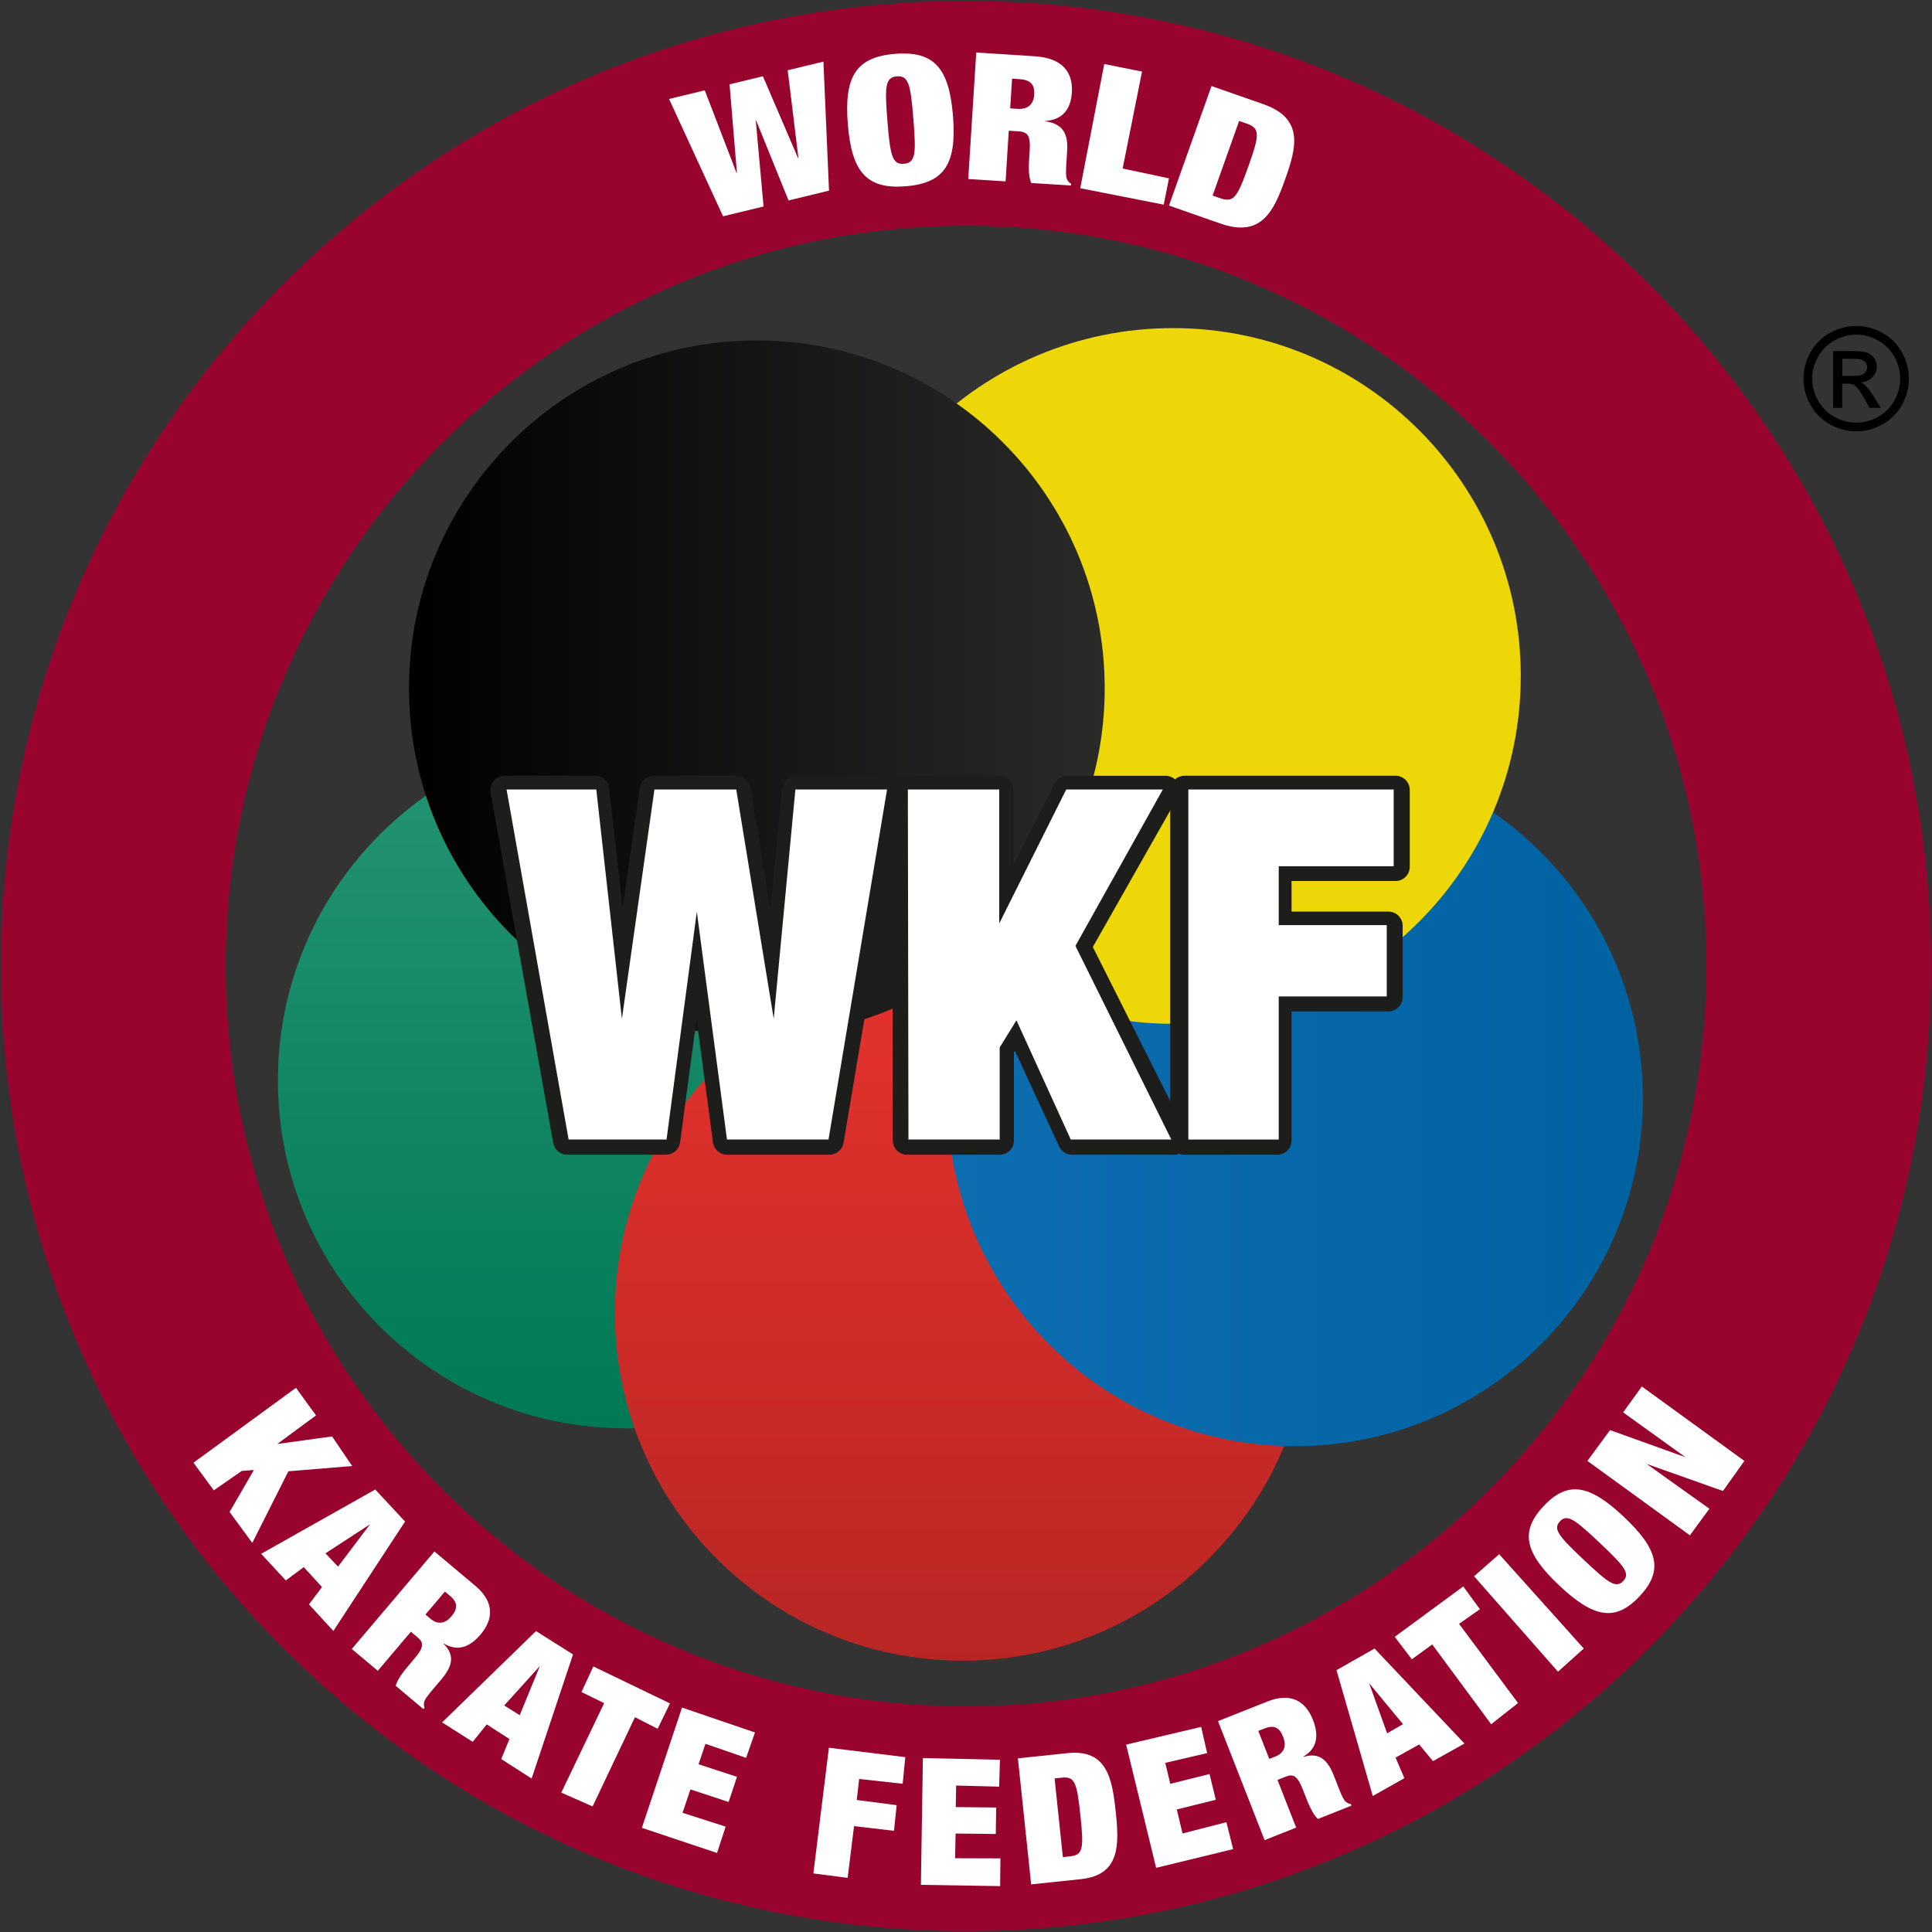 <?xml version="1.0" encoding="UTF-8" standalone="no"?>
<!-- Created with Inkscape (http://www.inkscape.org/) -->

<svg
   xmlns:dc="http://purl.org/dc/elements/1.1/"
   xmlns:cc="http://creativecommons.org/ns#"
   xmlns:rdf="http://www.w3.org/1999/02/22-rdf-syntax-ns#"
   xmlns:svg="http://www.w3.org/2000/svg"
   xmlns="http://www.w3.org/2000/svg"
   xmlns:sodipodi="http://sodipodi.sourceforge.net/DTD/sodipodi-0.dtd"
   xmlns:inkscape="http://www.inkscape.org/namespaces/inkscape"
   width="1000"
   height="1000.002"
   id="svg3036"
   version="1.1"
   inkscape:version="0.48.5 r10040"
   sodipodi:docname="A.svg">
  <rect width="100%" height="100%" fill="#333333" stroke="none"/>
  <defs
     id="defs3038">
    <radialGradient
       id="SVGID_1_"
       cx="250"
       cy="249.569"
       r="177.754"
       gradientUnits="userSpaceOnUse">
      <stop
         offset="0"
         style="stop-color:#FFFFFF"
         id="stop8" />
      <stop
         offset="0.331"
         style="stop-color:#FDFEFF"
         id="stop10" />
      <stop
         offset="0.45"
         style="stop-color:#F6FCFD"
         id="stop12" />
      <stop
         offset="0.535"
         style="stop-color:#EBF7FA"
         id="stop14" />
      <stop
         offset="0.604"
         style="stop-color:#DAF0F7"
         id="stop16" />
      <stop
         offset="0.662"
         style="stop-color:#C4E8F2"
         id="stop18" />
      <stop
         offset="0.715"
         style="stop-color:#A8DDEC"
         id="stop20" />
      <stop
         offset="0.762"
         style="stop-color:#88D1E4"
         id="stop22" />
      <stop
         offset="0.805"
         style="stop-color:#62C2DC"
         id="stop24" />
      <stop
         offset="0.845"
         style="stop-color:#37B1D2"
         id="stop26" />
      <stop
         offset="0.881"
         style="stop-color:#09A0C8"
         id="stop28" />
      <stop
         offset="0.888"
         style="stop-color:#009CC6"
         id="stop30" />
      <stop
         offset="0.912"
         style="stop-color:#0794C2"
         id="stop32" />
      <stop
         offset="0.95"
         style="stop-color:#197DB6"
         id="stop34" />
      <stop
         offset="0.998"
         style="stop-color:#3759A4"
         id="stop36" />
      <stop
         offset="1"
         style="stop-color:#3957A3"
         id="stop38" />
    </radialGradient>
    <linearGradient
       id="SVGID_2_"
       gradientUnits="userSpaceOnUse"
       x1="94.362"
       y1="244.057"
       x2="220.867"
       y2="244.057">
      <stop
         offset="0"
         style="stop-color:#14652F"
         id="stop47" />
      <stop
         offset="0.238"
         style="stop-color:#1B7F33"
         id="stop49" />
      <stop
         offset="0.496"
         style="stop-color:#219336"
         id="stop51" />
      <stop
         offset="0.752"
         style="stop-color:#25A037"
         id="stop53" />
      <stop
         offset="1"
         style="stop-color:#26A438"
         id="stop55" />
    </linearGradient>
    <linearGradient
       id="SVGID_3_"
       gradientUnits="userSpaceOnUse"
       x1="213.915"
       y1="165.259"
       x2="219.238"
       y2="165.259">
      <stop
         offset="0"
         style="stop-color:#14652F"
         id="stop60" />
      <stop
         offset="0.238"
         style="stop-color:#1B7F33"
         id="stop62" />
      <stop
         offset="0.496"
         style="stop-color:#219336"
         id="stop64" />
      <stop
         offset="0.752"
         style="stop-color:#25A037"
         id="stop66" />
      <stop
         offset="1"
         style="stop-color:#26A438"
         id="stop68" />
    </linearGradient>
    <linearGradient
       id="SVGID_4_"
       gradientUnits="userSpaceOnUse"
       x1="216.452"
       y1="180.985"
       x2="225.839"
       y2="180.985">
      <stop
         offset="0"
         style="stop-color:#14652F"
         id="stop73" />
      <stop
         offset="0.238"
         style="stop-color:#1B7F33"
         id="stop75" />
      <stop
         offset="0.496"
         style="stop-color:#219336"
         id="stop77" />
      <stop
         offset="0.752"
         style="stop-color:#25A037"
         id="stop79" />
      <stop
         offset="1"
         style="stop-color:#26A438"
         id="stop81" />
    </linearGradient>
    <linearGradient
       id="SVGID_5_"
       gradientUnits="userSpaceOnUse"
       x1="203.663"
       y1="240.586"
       x2="366.18"
       y2="240.586">
      <stop
         offset="0"
         style="stop-color:#14652F"
         id="stop86" />
      <stop
         offset="0.238"
         style="stop-color:#1B7F33"
         id="stop88" />
      <stop
         offset="0.496"
         style="stop-color:#219336"
         id="stop90" />
      <stop
         offset="0.752"
         style="stop-color:#25A037"
         id="stop92" />
      <stop
         offset="1"
         style="stop-color:#26A438"
         id="stop94" />
    </linearGradient>
    <linearGradient
       id="SVGID_6_"
       gradientUnits="userSpaceOnUse"
       x1="272.168"
       y1="306.5"
       x2="285.626"
       y2="306.5">
      <stop
         offset="0"
         style="stop-color:#14652F"
         id="stop99" />
      <stop
         offset="0.238"
         style="stop-color:#1B7F33"
         id="stop101" />
      <stop
         offset="0.496"
         style="stop-color:#219336"
         id="stop103" />
      <stop
         offset="0.752"
         style="stop-color:#25A037"
         id="stop105" />
      <stop
         offset="1"
         style="stop-color:#26A438"
         id="stop107" />
    </linearGradient>
    <linearGradient
       id="SVGID_7_"
       gradientUnits="userSpaceOnUse"
       x1="318.642"
       y1="258.004"
       x2="324.086"
       y2="258.004">
      <stop
         offset="0"
         style="stop-color:#14652F"
         id="stop112" />
      <stop
         offset="0.238"
         style="stop-color:#1B7F33"
         id="stop114" />
      <stop
         offset="0.496"
         style="stop-color:#219336"
         id="stop116" />
      <stop
         offset="0.752"
         style="stop-color:#25A037"
         id="stop118" />
      <stop
         offset="1"
         style="stop-color:#26A438"
         id="stop120" />
    </linearGradient>
    <linearGradient
       id="SVGID_8_"
       gradientUnits="userSpaceOnUse"
       x1="351.951"
       y1="277.088"
       x2="368.313"
       y2="277.088">
      <stop
         offset="0"
         style="stop-color:#14652F"
         id="stop125" />
      <stop
         offset="0.238"
         style="stop-color:#1B7F33"
         id="stop127" />
      <stop
         offset="0.496"
         style="stop-color:#219336"
         id="stop129" />
      <stop
         offset="0.752"
         style="stop-color:#25A037"
         id="stop131" />
      <stop
         offset="1"
         style="stop-color:#26A438"
         id="stop133" />
    </linearGradient>
    <linearGradient
       id="SVGID_9_"
       gradientUnits="userSpaceOnUse"
       x1="388.048"
       y1="320.894"
       x2="331.876"
       y2="299.349">
      <stop
         offset="0"
         style="stop-color:#14652F"
         id="stop138" />
      <stop
         offset="0.238"
         style="stop-color:#1B7F33"
         id="stop140" />
      <stop
         offset="0.496"
         style="stop-color:#219336"
         id="stop142" />
      <stop
         offset="0.752"
         style="stop-color:#25A037"
         id="stop144" />
      <stop
         offset="1"
         style="stop-color:#26A438"
         id="stop146" />
    </linearGradient>
    <linearGradient
       id="SVGID_10_"
       gradientUnits="userSpaceOnUse"
       x1="379.513"
       y1="280.518"
       x2="395.421"
       y2="280.518">
      <stop
         offset="0"
         style="stop-color:#14652F"
         id="stop151" />
      <stop
         offset="0.238"
         style="stop-color:#1B7F33"
         id="stop153" />
      <stop
         offset="0.496"
         style="stop-color:#219336"
         id="stop155" />
      <stop
         offset="0.752"
         style="stop-color:#25A037"
         id="stop157" />
      <stop
         offset="1"
         style="stop-color:#26A438"
         id="stop159" />
    </linearGradient>
    <linearGradient
       id="SVGID_11_"
       gradientUnits="userSpaceOnUse"
       x1="365.831"
       y1="205.88"
       x2="370.492"
       y2="205.88">
      <stop
         offset="0"
         style="stop-color:#14652F"
         id="stop164" />
      <stop
         offset="0.238"
         style="stop-color:#1B7F33"
         id="stop166" />
      <stop
         offset="0.496"
         style="stop-color:#219336"
         id="stop168" />
      <stop
         offset="0.752"
         style="stop-color:#25A037"
         id="stop170" />
      <stop
         offset="1"
         style="stop-color:#26A438"
         id="stop172" />
    </linearGradient>
    <linearGradient
       id="SVGID_12_"
       gradientUnits="userSpaceOnUse"
       x1="358.877"
       y1="197.6"
       x2="364.433"
       y2="197.6">
      <stop
         offset="0"
         style="stop-color:#14652F"
         id="stop177" />
      <stop
         offset="0.238"
         style="stop-color:#1B7F33"
         id="stop179" />
      <stop
         offset="0.496"
         style="stop-color:#219336"
         id="stop181" />
      <stop
         offset="0.752"
         style="stop-color:#25A037"
         id="stop183" />
      <stop
         offset="1"
         style="stop-color:#26A438"
         id="stop185" />
    </linearGradient>
    <linearGradient
       id="SVGID_13_"
       gradientUnits="userSpaceOnUse"
       x1="349.771"
       y1="283.812"
       x2="357.137"
       y2="283.812">
      <stop
         offset="0"
         style="stop-color:#14652F"
         id="stop190" />
      <stop
         offset="0.238"
         style="stop-color:#1B7F33"
         id="stop192" />
      <stop
         offset="0.496"
         style="stop-color:#219336"
         id="stop194" />
      <stop
         offset="0.752"
         style="stop-color:#25A037"
         id="stop196" />
      <stop
         offset="1"
         style="stop-color:#26A438"
         id="stop198" />
    </linearGradient>
    <linearGradient
       id="SVGID_14_"
       gradientUnits="userSpaceOnUse"
       x1="394.879"
       y1="335.201"
       x2="400.099"
       y2="335.201">
      <stop
         offset="0"
         style="stop-color:#14652F"
         id="stop203" />
      <stop
         offset="0.238"
         style="stop-color:#1B7F33"
         id="stop205" />
      <stop
         offset="0.496"
         style="stop-color:#219336"
         id="stop207" />
      <stop
         offset="0.752"
         style="stop-color:#25A037"
         id="stop209" />
      <stop
         offset="1"
         style="stop-color:#26A438"
         id="stop211" />
    </linearGradient>
    <linearGradient
       id="SVGID_1_-1"
       gradientUnits="userSpaceOnUse"
       x1="161.892"
       y1="189.581"
       x2="161.892"
       y2="369.716">
      <stop
         offset="0"
         style="stop-color:#259573"
         id="stop6" />
      <stop
         offset="1"
         style="stop-color:#007955"
         id="stop8-7" />
    </linearGradient>
    <linearGradient
       id="SVGID_2_-4"
       gradientUnits="userSpaceOnUse"
       x1="249.148"
       y1="249.74"
       x2="249.148"
       y2="429.875">
      <stop
         offset="0"
         style="stop-color:#E5322D"
         id="stop13" />
      <stop
         offset="1"
         style="stop-color:#B82624"
         id="stop15" />
    </linearGradient>
    <linearGradient
       id="SVGID_3_-0"
       gradientUnits="userSpaceOnUse"
       x1="245.12"
       y1="284.271"
       x2="425.256"
       y2="284.271">
      <stop
         offset="0"
         style="stop-color:#0D6DB1"
         id="stop20-9" />
      <stop
         offset="1"
         style="stop-color:#0062A1"
         id="stop22-4" />
    </linearGradient>
    <linearGradient
       id="SVGID_4_-8"
       gradientUnits="userSpaceOnUse"
       x1="105.767"
       y1="178.097"
       x2="285.904"
       y2="178.097">
      <stop
         offset="0"
         style="stop-color:#000000"
         id="stop29" />
      <stop
         offset="1"
         style="stop-color:#2A2A29"
         id="stop31" />
    </linearGradient>
  </defs>
  <sodipodi:namedview
     id="base"
     pagecolor="#ffffff"
     bordercolor="#666666"
     borderopacity="1.0"
     inkscape:pageopacity="0.0"
     inkscape:pageshadow="2"
     inkscape:zoom="0.39975011"
     inkscape:cx="641.74851"
     inkscape:cy="266.53467"
     inkscape:document-units="px"
     inkscape:current-layer="layer1"
     showgrid="false"
     fit-margin-left="0.5"
     fit-margin-bottom="0.5"
     fit-margin-top="0.5"
     fit-margin-right="0.5"
     inkscape:window-width="1052"
     inkscape:window-height="1024"
     inkscape:window-x="859"
     inkscape:window-y="-9"
     inkscape:window-maximized="0" />
  <g
     inkscape:label="Layer 1"
     inkscape:groupmode="layer"
     id="layer1"
     transform="translate(-858.267,1080.633)">
    <g
       transform="matrix(1.999,0,0,1.999,858.535,-1080.395)"
       id="g3">
      <linearGradient
         id="linearGradient3119"
         gradientUnits="userSpaceOnUse"
         x1="161.892"
         y1="189.581"
         x2="161.892"
         y2="369.716">
        <stop
           offset="0"
           style="stop-color:#259573"
           id="stop3121" />
        <stop
           offset="1"
           style="stop-color:#007955"
           id="stop3123" />
      </linearGradient>
      <path
         style="fill:url(#SVGID_1_-1)"
         inkscape:connector-curvature="0"
         d="m 251.961,279.647 c 0,49.743 -40.33,90.068 -90.067,90.068 -49.747,0 -90.07,-40.325 -90.07,-90.068 0,-49.743 40.323,-90.066 90.07,-90.066 49.737,0 90.067,40.323 90.067,90.066 z"
         id="path10" />
      <linearGradient
         id="linearGradient3126"
         gradientUnits="userSpaceOnUse"
         x1="249.148"
         y1="249.74"
         x2="249.148"
         y2="429.875">
        <stop
           offset="0"
           style="stop-color:#E5322D"
           id="stop3128" />
        <stop
           offset="1"
           style="stop-color:#B82624"
           id="stop3130" />
      </linearGradient>
      <path
         style="fill:url(#SVGID_2_-4)"
         inkscape:connector-curvature="0"
         d="m 339.217,339.807 c 0,49.743 -40.328,90.068 -90.067,90.068 -49.748,0 -90.071,-40.325 -90.071,-90.068 0,-49.743 40.323,-90.066 90.071,-90.066 49.739,-0.001 90.067,40.322 90.067,90.066 z"
         id="path17" />
      <linearGradient
         id="linearGradient3133"
         gradientUnits="userSpaceOnUse"
         x1="245.12"
         y1="284.271"
         x2="425.256"
         y2="284.271">
        <stop
           offset="0"
           style="stop-color:#0D6DB1"
           id="stop3135" />
        <stop
           offset="1"
           style="stop-color:#0062A1"
           id="stop3137" />
      </linearGradient>
      <path
         style="fill:url(#SVGID_3_-0)"
         inkscape:connector-curvature="0"
         d="m 425.256,284.27 c 0,49.743 -40.326,90.068 -90.064,90.068 -49.748,0 -90.072,-40.325 -90.072,-90.068 0,-49.743 40.324,-90.067 90.072,-90.067 49.738,0 90.064,40.323 90.064,90.067 z"
         id="path24" />
      <path
         style="fill:#edd709"
         inkscape:connector-curvature="0"
         d="m 393.639,174.904 c 0,49.743 -40.326,90.069 -90.066,90.069 -49.746,0 -90.07,-40.326 -90.07,-90.069 0,-49.743 40.324,-90.066 90.07,-90.066 49.74,-10e-4 90.066,40.323 90.066,90.066 z"
         id="path26" />
      <linearGradient
         id="linearGradient3141"
         gradientUnits="userSpaceOnUse"
         x1="105.767"
         y1="178.097"
         x2="285.904"
         y2="178.097">
        <stop
           offset="0"
           style="stop-color:#000000"
           id="stop3143" />
        <stop
           offset="1"
           style="stop-color:#2A2A29"
           id="stop3145" />
      </linearGradient>
      <path
         style="fill:url(#SVGID_4_-8)"
         inkscape:connector-curvature="0"
         d="m 285.904,178.096 c 0,49.743 -40.328,90.069 -90.067,90.069 -49.747,0 -90.07,-40.326 -90.07,-90.069 0,-49.743 40.323,-90.067 90.07,-90.067 49.74,0 90.067,40.324 90.067,90.067 z"
         id="path33" />
      <path
         style="fill:#99042f"
         inkscape:connector-curvature="0"
         d="M 250.003,0.131 C 111.992,0.131 0.116,112.007 0.116,250.017 c 0,138.006 111.876,249.884 249.888,249.884 138,0 249.881,-111.878 249.881,-249.884 0,-138.01 -111.881,-249.886 -249.882,-249.886 z m 0.002,441.577 c -105.875,0 -191.698,-85.825 -191.698,-191.692 0,-105.868 85.823,-191.691 191.698,-191.691 105.858,0 191.688,85.823 191.688,191.691 0,105.867 -85.83,191.692 -191.688,191.692 z"
         id="path35" />
      <g
         id="g37">
        <polygon
           style="fill:#ffffff"
           points="65.612,380.494 62.465,380.749 55.232,385.768 49.958,378.621 76.501,359.225 81.691,366.37 71.653,373.771 85.859,371.815 91.05,379.473 74.545,380.834 65.187,399.38 59.316,391.383 "
           id="polygon39" />
        <path
           style="fill:#ffffff"
           inkscape:connector-curvature="0"
           d="m 97.025,385.557 -29.542,16.652 6.381,6.891 4.658,-3.445 4.722,5.169 -3.381,4.467 6.317,6.892 18.567,-28.33 -7.722,-8.296 z m -9.634,19.97 -3.254,-3.445 11.549,-7.529 -8.295,10.974 z"
           id="path41" />
        <g
           id="g43">
          <path
             style="fill:#ffffff"
             inkscape:connector-curvature="0"
             d="m 112.347,401.604 10.534,8.839 c 5.139,4.314 4.695,8.784 1.4,12.671 -2.847,3.36 -6.043,4.429 -9.506,2.306 l -0.06,0.072 c 3.017,3.015 2.286,5.852 -0.561,9.21 l -1.826,2.157 c -1.109,1.308 -2.546,3.005 -2.64,3.772 -0.06,0.437 -0.154,0.839 0.101,1.417 l -0.3,0.354 -7.166,-6.017 c 0.487,-1.89 2.525,-4.292 3.423,-5.353 l 1.438,-1.7 c 2.427,-2.86 2.477,-4.091 0.847,-5.456 l -1.774,-1.492 -8.567,10.114 -6.732,-5.65 21.389,-25.244 z m -2.315,16.326 1.339,1.127 c 1.918,1.609 3.843,1.166 5.37,-0.639 1.738,-2.05 1.654,-3.631 -0.373,-5.333 l -1.304,-1.096 -5.032,5.941 z"
             id="path45" />
        </g>
        <path
           style="fill:#ffffff"
           inkscape:connector-curvature="0"
           d="m 138.654,422.218 -24.313,23.642 7.927,5.034 3.625,-4.518 5.884,3.79 -2.128,5.182 7.866,5.049 10.722,-32.129 -9.583,-6.05 z m -4.217,21.77 -4.026,-2.504 9.246,-10.224 -5.22,12.728 z"
           id="path47" />
        <polygon
           style="fill:#ffffff"
           points="153.494,431.369 173.338,440.94 170.147,447.512 164.277,444.513 153.303,467.611 145.199,464.038 156.301,440.876 150.431,438.005 "
           id="polygon49" />
        <polygon
           style="fill:#ffffff"
           points="182.526,451.404 193.054,455.041 195.351,448.469 176.464,442.024 166.064,473.162 185.525,479.67 187.758,472.843 176.592,469.271 178.634,463.209 188.524,466.462 190.693,459.954 180.739,456.7 "
           id="polygon51" />
        <polygon
           style="fill:#ffffff"
           points="214.493,452.427 210.473,484.966 219.342,486.115 221.001,472.716 231.338,473.928 232.04,467.292 221.703,465.952 222.32,460.509 233.592,461.743 234.272,454.852 "
           id="polygon53" />
        <polygon
           style="fill:#ffffff"
           points="247.438,462.207 258.572,462.495 258.779,455.535 238.829,455.096 238.312,487.919 258.83,488.248 258.898,481.068 247.174,481.03 247.292,474.634 257.701,474.751 257.805,467.893 247.334,467.794 "
           id="polygon55" />
        <g
           id="g57">
          <path
             style="fill:#ffffff"
             inkscape:connector-curvature="0"
             d="m 263.43,455.169 12.855,-1.353 c 10.232,-1.077 11.572,6.639 12.473,15.182 0.898,8.549 1.191,16.374 -9.041,17.449 l -12.854,1.354 -3.433,-32.632 z m 11.64,25.576 1.762,-0.188 c 3.43,-0.358 3.713,-1.775 2.785,-10.595 -0.93,-8.819 -1.502,-10.145 -4.93,-9.784 l -1.758,0.185 2.141,20.382 z"
             id="path59" />
        </g>
        <polygon
           style="fill:#ffffff"
           points="301.582,456.331 312.432,453.807 310.881,447.021 291.461,451.613 299.221,483.511 319.16,478.669 317.418,471.702 306.063,474.615 304.568,468.395 314.67,465.891 313.047,459.226 302.887,461.764 "
           id="polygon61" />
        <g
           id="g63">
          <path
             style="fill:#ffffff"
             inkscape:connector-curvature="0"
             d="m 315.24,445.532 12.783,-5.077 c 6.234,-2.477 9.959,0.037 11.816,4.779 1.605,4.102 1.031,7.424 -2.482,9.464 l 0.033,0.088 c 4.086,-1.227 6.236,0.766 7.844,4.862 l 1.031,2.632 c 0.625,1.598 1.434,3.668 2.064,4.113 0.357,0.262 0.666,0.535 1.297,0.583 l 0.168,0.438 -8.695,3.449 c -1.434,-1.326 -2.582,-4.262 -3.088,-5.556 l -0.811,-2.071 c -1.369,-3.494 -2.428,-4.12 -4.404,-3.334 l -2.152,0.851 4.832,12.343 -8.166,3.244 -12.07,-30.808 z m 13.276,9.786 1.623,-0.644 c 2.33,-0.929 2.852,-2.83 1.988,-5.029 -0.979,-2.505 -2.41,-3.181 -4.871,-2.204 l -1.58,0.626 2.84,7.251 z"
             id="path65" />
        </g>
        <path
           style="fill:#ffffff"
           inkscape:connector-curvature="0"
           d="m 345.926,432.334 9.389,32.585 8.178,-4.619 -2.277,-5.327 6.119,-3.401 3.566,4.316 8.158,-4.556 -23.283,-24.597 -9.85,5.599 z m 17.211,13.981 -4.105,2.371 -4.66,-12.974 8.765,10.603 z"
           id="path67" />
        <polygon
           style="fill:#ffffff"
           points="360.998,423.702 378.748,410.654 383.061,416.553 377.658,420.334 392.928,440.848 385.973,446.335 370.711,425.677 365.424,429.517 "
           id="polygon69" />
        <polygon
           style="fill:#ffffff"
           points="388.045,402.317 409.953,426.735 403.273,432.73 381.539,408.019 "
           id="polygon71" />
        <g
           id="g73">
          <path
             style="fill:#ffffff"
             inkscape:connector-curvature="0"
             d="m 399.572,389.828 c 6.238,-6.613 11.854,-5.596 20.777,2.824 8.926,8.421 10.262,13.962 4.021,20.579 -6.238,6.612 -11.852,5.598 -20.777,-2.823 -8.923,-8.42 -10.263,-13.964 -4.021,-20.58 z m 20.59,19.43 c 1.873,-1.987 0.33,-3.832 -6.121,-9.92 -6.451,-6.088 -8.385,-7.52 -10.26,-5.533 -1.871,1.984 -0.33,3.831 6.119,9.916 6.452,6.088 8.389,7.519 10.262,5.537 z"
             id="path75" />
        </g>
        <polygon
           style="fill:#ffffff"
           points="437.432,397.424 410.889,378.154 416.758,370.179 436.283,377.197 420.141,365.584 424.99,358.885 451.533,378.154 445.982,385.938 426.201,378.92 442.473,390.533 "
           id="polygon77" />
      </g>
      <g
         id="g79">
        <path
           style="fill:#ffffff"
           inkscape:connector-curvature="0"
           d="m 252.641,13.483 15.123,0.962 c 7.377,0.468 9.953,4.315 9.635,9.36 -0.275,4.356 -2.381,7.077 -6.836,7.394 l -0.004,0.091 c 4.654,0.664 5.891,3.367 5.615,7.724 l -0.176,2.797 c -0.107,1.697 -0.248,3.898 0.18,4.57 0.238,0.384 0.422,0.764 1.029,1.079 l -0.029,0.458 -10.289,-0.654 c -0.824,-1.802 -0.629,-4.921 -0.541,-6.297 l 0.139,-2.201 c 0.236,-3.715 -0.537,-4.731 -2.875,-4.879 l -2.549,-0.161 -0.824,13.116 -9.668,-0.614 2.07,-32.745 z m 8.789,14.465 1.924,0.122 c 2.754,0.175 4.15,-1.301 4.297,-3.64 0.168,-2.659 -0.953,-3.882 -3.863,-4.067 l -1.869,-0.119 -0.489,7.704 z"
           id="path81" />
        <path
           style="fill:#ffffff"
           inkscape:connector-curvature="0"
           d="m 313.555,22.164 13.393,4.677 c 10.662,3.724 8.586,11.282 5.703,19.386 -2.883,8.104 -6.051,15.281 -16.715,11.557 l -13.391,-4.678 11.01,-30.942 z m 0.283,28.357 1.834,0.641 c 3.57,1.248 4.48,0.104 7.455,-8.261 2.975,-8.364 2.99,-9.82 -0.576,-11.067 l -1.838,-0.642 -6.875,19.329 z"
           id="path83" />
        <g
           id="g85">
          <path
             style="fill:#ffffff"
             inkscape:connector-curvature="0"
             d="m 231.621,13.827 c 10.137,-0.822 14,3.707 14.996,16.042 0.999,12.339 -2.086,17.418 -12.229,18.243 -10.136,0.818 -13.996,-3.706 -14.995,-16.042 -0.998,-12.337 2.086,-17.422 12.228,-18.243 z m 2.3,28.463 c 3.046,-0.249 3.166,-2.674 2.446,-11.592 -0.721,-8.918 -1.234,-11.294 -4.278,-11.047 -3.042,0.245 -3.164,2.672 -2.444,11.588 0.719,8.919 1.232,11.294 4.276,11.051 z"
             id="path87" />
        </g>
        <g
           id="g89">
          <path
             style="fill:#ffffff"
             inkscape:connector-curvature="0"
             d="m 188.771,21.717 8.632,-2.09 9.089,21.159 0.103,-0.026 -2.772,-22.686 9.249,-2.239 1.451,33.407 -10.482,2.537 -8.371,-20.667 -0.104,0.025 2.004,22.207 -10.481,2.538 -13.984,-30.374 9.246,-2.239 8.218,21.37 0.103,-0.026 -1.901,-22.896 z"
             id="path91" />
        </g>
        <polygon
           style="fill:#ffffff"
           points="302.545,46.065 290.549,43.513 295.568,18.415 285.787,16.458 279.574,48.617 301.184,52.87 "
           id="polygon93" />
      </g>
      <g
         id="g95">
        <path
           style="fill:#1d1d1b"
           inkscape:connector-curvature="0"
           d="m 232.762,202.05 c -0.697,-0.827 -1.725,-1.302 -2.806,-1.302 h -23.961 c -1.895,0 -3.479,1.439 -3.659,3.326 l -2.982,31.29 -5.193,-31.538 c -0.292,-1.776 -1.827,-3.078 -3.626,-3.078 H 169.15 c -1.828,0 -3.38,1.344 -3.638,3.154 L 161.079,234.9 157.6,204.011 c -0.209,-1.858 -1.781,-3.263 -3.652,-3.263 h -23.447 c -1.087,0 -2.12,0.482 -2.818,1.316 -0.698,0.833 -0.991,1.934 -0.8,3.005 l 16.217,90.769 c 0.313,1.753 1.837,3.029 3.618,3.029 h 25.593 c 1.842,0 3.398,-1.361 3.644,-3.187 l 4.267,-31.839 4.249,31.837 c 0.243,1.824 1.802,3.188 3.644,3.188 h 26.539 c 1.793,0 3.326,-1.294 3.624,-3.064 l 15.303,-90.769 c 0.178,-1.066 -0.121,-2.158 -0.819,-2.983 z"
           id="path97" />
        <path
           style="fill:#1d1d1b"
           inkscape:connector-curvature="0"
           d="m 307.178,293.542 -24.35,-48.458 22.033,-38.847 c 0.645,-1.139 0.637,-2.533 -0.021,-3.663 -0.658,-1.13 -1.867,-1.825 -3.176,-1.825 H 276.24 c -1.385,0 -2.652,0.777 -3.279,2.012 l -10.688,21.062 v -19.398 c 0,-2.03 -1.645,-3.675 -3.674,-3.675 h -24.041 c -0.976,0 -1.911,0.388 -2.602,1.079 -0.688,0.69 -1.075,1.627 -1.073,2.602 l 0.156,90.77 c 0.003,2.028 1.648,3.669 3.675,3.669 h 24.011 c 2.029,0 3.676,-1.645 3.676,-3.675 v -22.826 l 0.246,-0.394 11.449,24.763 c 0.602,1.3 1.904,2.132 3.336,2.132 h 26.461 c 1.273,0 2.457,-0.66 3.127,-1.747 0.671,-1.087 0.73,-2.441 0.158,-3.581 z"
           id="path99" />
        <path
           style="fill:#1d1d1b"
           inkscape:connector-curvature="0"
           d="m 361.219,200.748 h -54.674 c -2.029,0 -3.674,1.645 -3.674,3.675 v 90.77 c 0,2.03 1.645,3.675 3.674,3.675 h 24.064 c 2.031,0 3.676,-1.645 3.676,-3.675 v -33.429 h 25.092 c 2.029,0 3.674,-1.645 3.674,-3.675 v -18.491 c 0,-2.029 -1.645,-3.675 -3.674,-3.675 h -25.092 v -7.925 h 26.934 c 2.029,0 3.674,-1.645 3.674,-3.675 v -19.9 c 0,-2.03 -1.645,-3.675 -3.674,-3.675 z"
           id="path101" />
        <g
           id="g103">
          <polygon
             style="fill:#ffffff"
             points="188.103,294.939 180.293,235.951 172.449,294.939 147.098,294.939 131.034,204.303 154.26,204.303 160.896,263.686 169.318,204.303 190.501,204.303 200.201,263.686 205.815,204.303 229.551,204.303 214.391,294.939 "
             id="polygon105" />
          <polygon
             style="fill:#ffffff"
             points="258.717,271.088 258.717,294.939 235.092,294.939 234.938,204.303 258.588,204.303 258.588,239.014 275.943,204.303 300.957,204.303 278.326,244.8 303.152,294.939 277.119,294.939 263.055,264.068 "
             id="polygon107" />
          <polygon
             style="fill:#ffffff"
             points="307.563,294.939 307.563,204.303 360.729,204.303 360.729,224.174 330.965,224.174 330.965,239.426 358.938,239.426 358.938,257.89 330.965,257.89 330.965,294.939 "
             id="polygon109" />
        </g>
      </g>
      <g
         id="g111">
        <path
           inkscape:connector-curvature="0"
           d="m 480.494,84.272 c 2.291,0 4.527,0.588 6.713,1.763 2.18,1.177 3.881,2.858 5.1,5.048 1.219,2.188 1.826,4.472 1.826,6.846 0,2.352 -0.6,4.613 -1.799,6.785 -1.199,2.17 -2.883,3.856 -5.045,5.056 -2.17,1.2 -4.434,1.8 -6.795,1.8 -2.363,0 -4.627,-0.6 -6.795,-1.8 -2.164,-1.2 -3.85,-2.885 -5.055,-5.056 -1.207,-2.172 -1.811,-4.433 -1.811,-6.785 0,-2.375 0.613,-4.658 1.838,-6.846 1.223,-2.19 2.928,-3.871 5.107,-5.048 2.187,-1.174 4.427,-1.763 6.716,-1.763 z m 0,2.262 c -1.918,0 -3.783,0.493 -5.6,1.476 -1.816,0.982 -3.234,2.388 -4.258,4.213 -1.027,1.828 -1.541,3.73 -1.541,5.708 0,1.966 0.506,3.852 1.512,5.654 1.008,1.804 2.416,3.208 4.225,4.216 1.809,1.006 3.695,1.51 5.662,1.51 1.965,0 3.852,-0.503 5.66,-1.51 1.811,-1.007 3.213,-2.412 4.217,-4.216 1.002,-1.802 1.5,-3.688 1.5,-5.654 0,-1.977 -0.506,-3.879 -1.527,-5.708 -1.018,-1.826 -2.439,-3.231 -4.26,-4.213 -1.822,-0.983 -3.686,-1.476 -5.59,-1.476 z m -5.988,18.941 V 90.786 h 5.047 c 1.725,0 2.975,0.135 3.746,0.407 0.77,0.271 1.385,0.744 1.844,1.42 0.459,0.675 0.689,1.393 0.689,2.152 0,1.074 -0.385,2.008 -1.148,2.805 -0.77,0.795 -1.785,1.241 -3.049,1.338 0.518,0.217 0.934,0.477 1.246,0.778 0.594,0.579 1.316,1.55 2.172,2.913 l 1.793,2.876 h -2.895 l -1.305,-2.315 c -1.025,-1.822 -1.85,-2.961 -2.479,-3.42 -0.436,-0.337 -1.066,-0.507 -1.9,-0.507 h -1.393 v 6.242 h -2.368 z m 2.369,-8.268 h 2.877 c 1.377,0 2.314,-0.206 2.811,-0.615 0.5,-0.409 0.752,-0.952 0.752,-1.627 0,-0.436 -0.117,-0.825 -0.361,-1.167 -0.242,-0.345 -0.574,-0.6 -1.004,-0.77 -0.426,-0.169 -1.221,-0.254 -2.379,-0.254 h -2.695 v 4.433 z"
           id="path113" />
      </g>
    </g>
  </g>
</svg>
